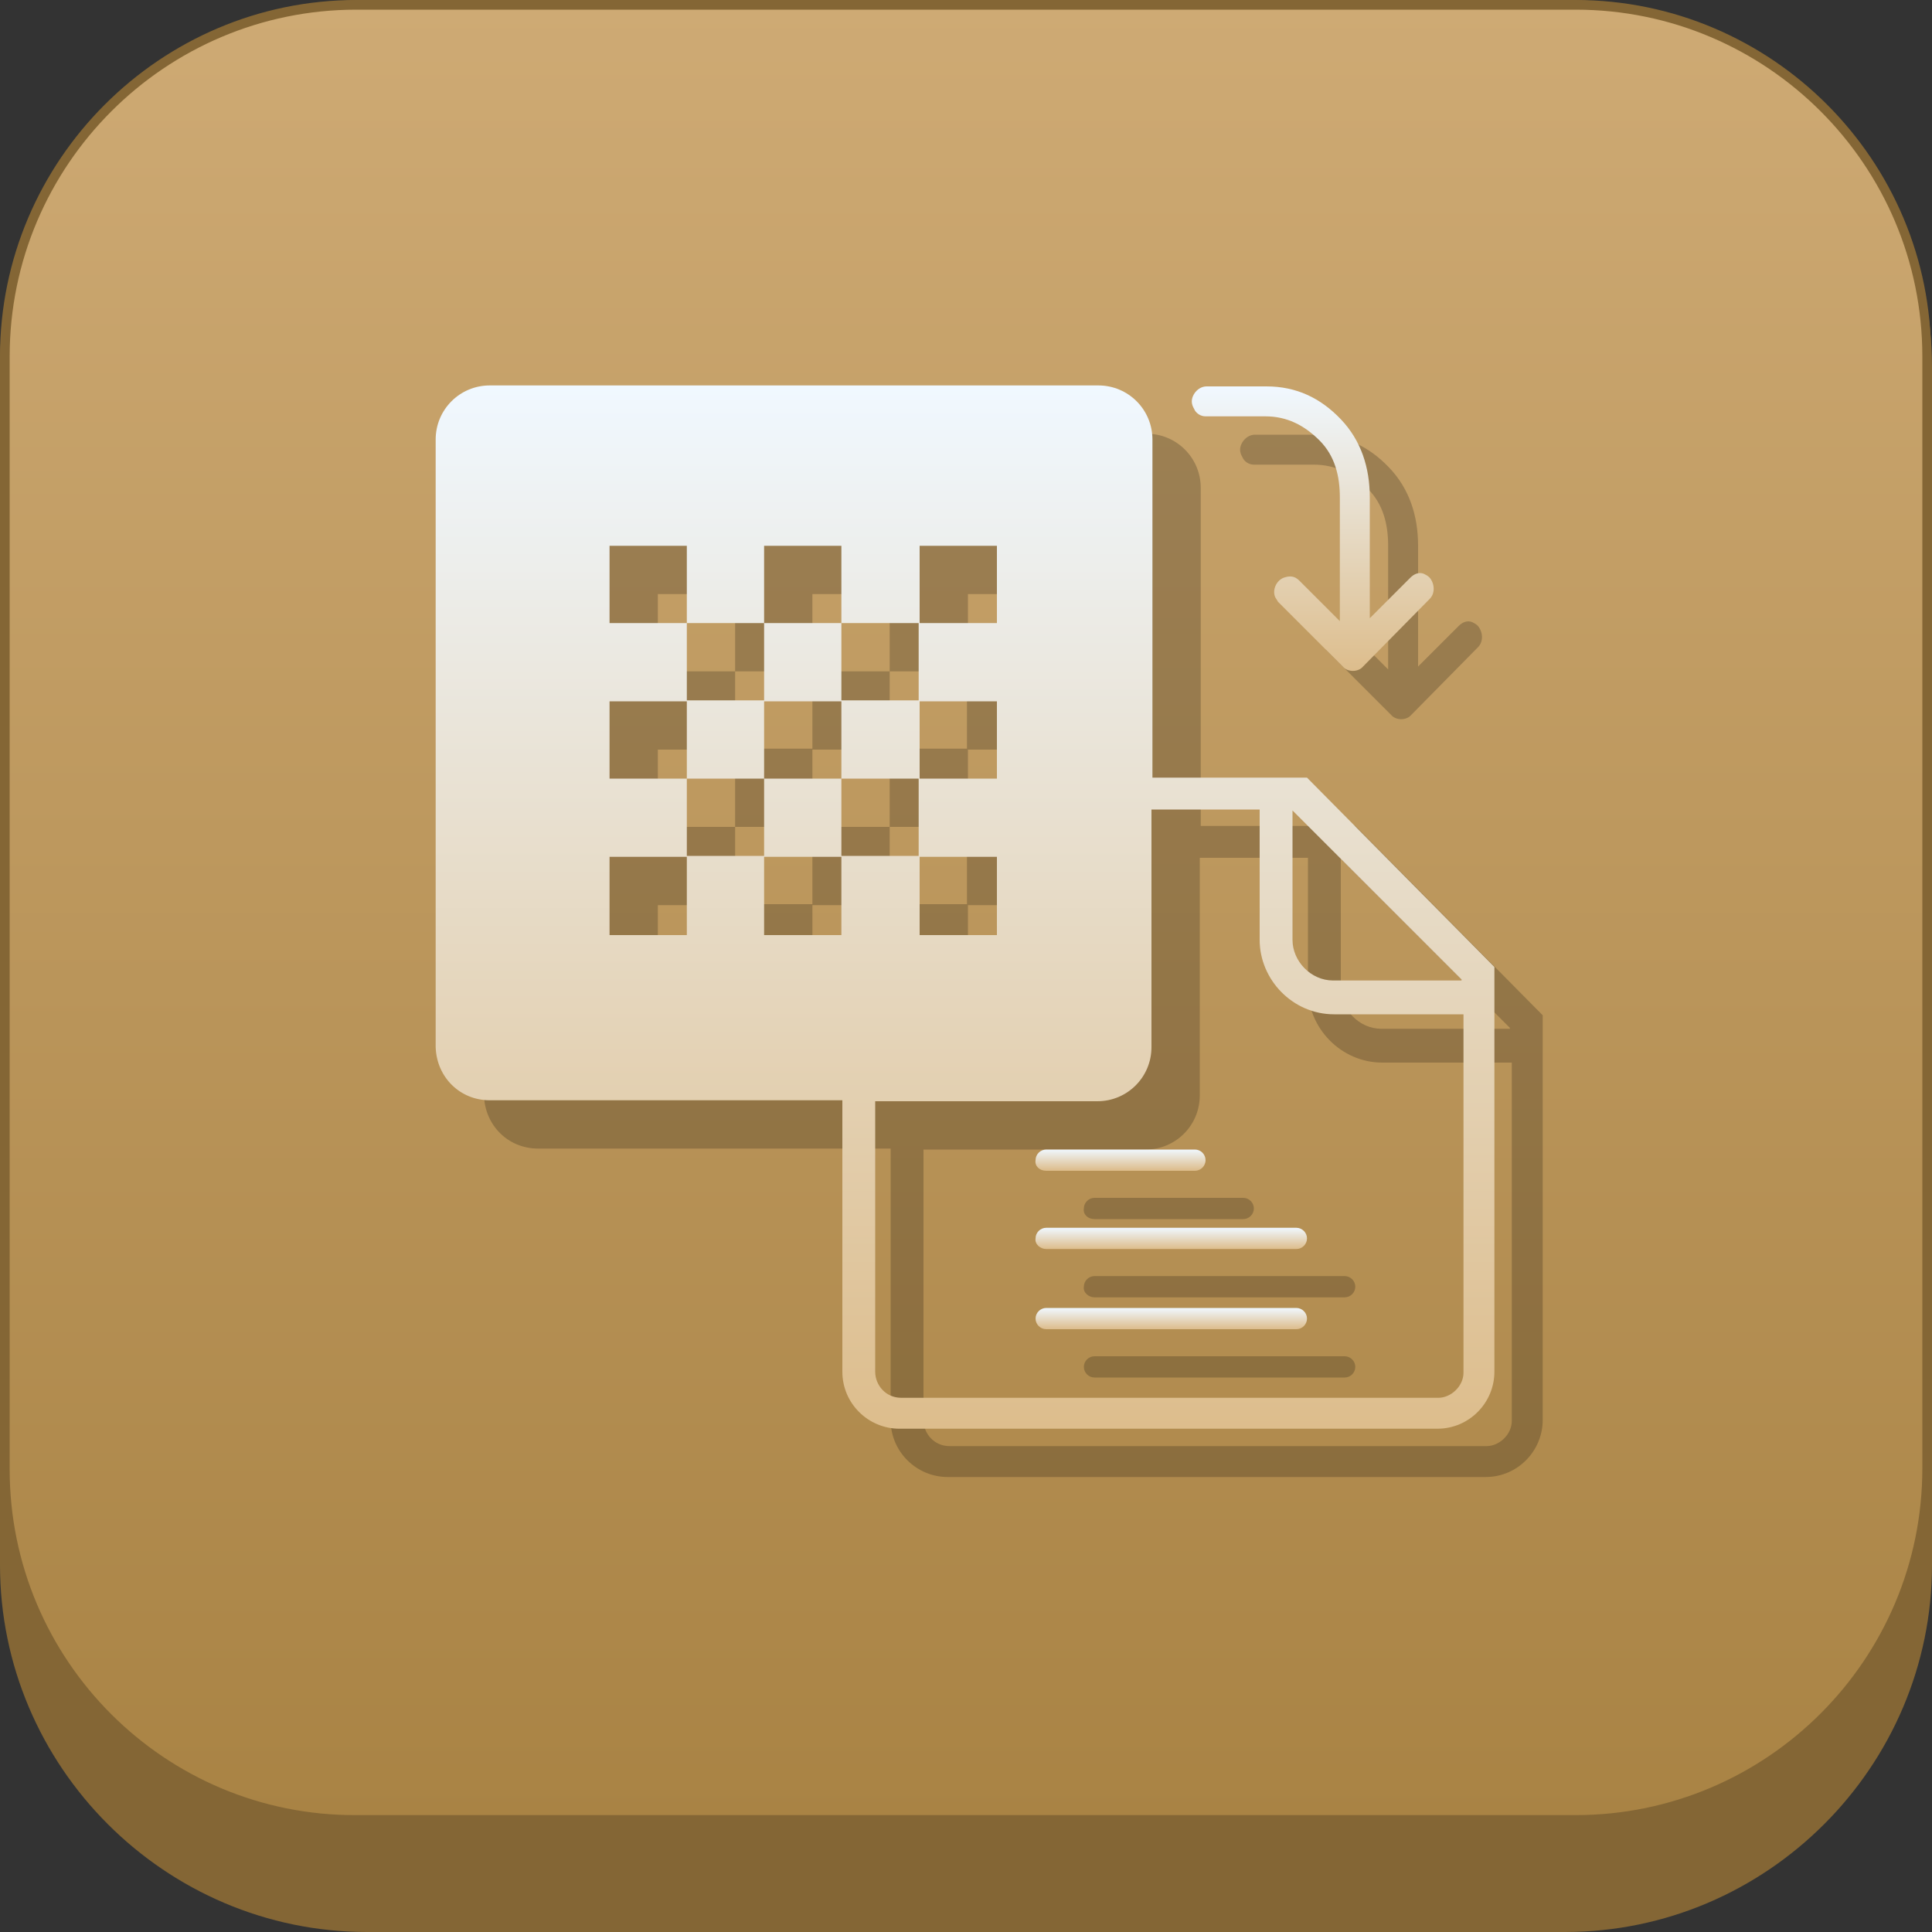 <?xml version="1.0" encoding="utf-8"?>
<!-- Generator: Adobe Illustrator 22.0.0, SVG Export Plug-In . SVG Version: 6.00 Build 0)  -->
<svg version="1.1" id="图层_1" xmlns="http://www.w3.org/2000/svg" xmlns:xlink="http://www.w3.org/1999/xlink" x="0px" y="0px"
	 viewBox="0 0 200 200" style="enable-background:new 0 0 200 200;" xml:space="preserve">
<rect x="0" y="0" width="200" height="200" fill="#333333" stroke="none"/>
<style type="text/css">
	.st0{fill:#846635;}
	.st1{fill:url(#SVGID_1_);}
	.st2{opacity:0.21;}
	.st3{fill:url(#SVGID_2_);}
	.st4{fill:url(#SVGID_3_);}
	.st5{fill:url(#SVGID_4_);}
	.st6{fill:url(#SVGID_5_);}
	.st7{fill:url(#SVGID_6_);}
</style>
<g>
	<path class="st0" d="M162,200H38c-20.9,0-38-17.1-38-38V38C0,17.1,17.1,0,38,0h124c20.9,0,38,17.1,38,38v124
		C200,182.9,182.9,200,162,200z"/>
</g>
<linearGradient id="SVGID_1_" gradientUnits="userSpaceOnUse" x1="99.95" y1="201.5" x2="99.95" y2="13.5" gradientTransform="matrix(1 0 0 -1 0 202)">
	<stop  offset="0" style="stop-color:#CEAA74"/>
	<stop  offset="1" style="stop-color:#A98344"/>
</linearGradient>
<path class="st1" d="M36.9,188.5c-20.1,0-36.4-16.3-36.4-36.4V36.9c0-20.1,16.3-36.4,36.4-36.4H163c20.1,0,36.4,16.3,36.4,36.4V152
	c0,20.1-16.3,36.4-36.4,36.4H36.9V188.5z"/>
<path class="st0" d="M163.1,1C182.9,1,199,17.1,199,36.9V152c0,19.8-16.1,35.9-35.9,35.9H36.9C17.1,188,1,171.9,1,152.1V36.9
	C1,17.1,17.1,1,36.9,1H163.1 M163.1,0H36.9C16.6,0,0,16.6,0,36.9V152c0,20.4,16.6,37,36.9,37H163c20.3,0,36.9-16.6,36.9-36.9V36.9
	C200,16.6,183.4,0,163.1,0L163.1,0z"/>
<g>
	<g class="st2">
		<path d="M129.8,48.1h6.2c2.2,0,4,0.9,5.6,2.5c1.6,1.6,2.1,3.7,2.1,5.9v12.8l-4.2-4.2c-0.5-0.5-1-0.5-1.6-0.3
			c-0.8,0.3-1.2,1.3-0.9,2c0.1,0.2,0.2,0.3,0.3,0.5L144,74c0.5,0.6,1.6,0.6,2.1,0l6.9-7c0.6-0.6,0.5-1.6,0-2.2
			c-0.2-0.2-0.4-0.3-0.6-0.4c-0.5-0.2-1,0-1.4,0.4l-4.2,4.2V56.5c0-3.1-0.9-5.9-3-8.1c-2.1-2.2-4.6-3.4-7.7-3.4h-6.2
			c-0.5,0-1,0.3-1.3,0.8c-0.3,0.5-0.3,1,0,1.5C128.8,47.8,129.3,48.1,129.8,48.1z"/>
		<path d="M113.3,126.2h15.4c0.6,0,1.1-0.5,1.1-1.1s-0.5-1.1-1.1-1.1h-15.4c-0.6,0-1.1,0.5-1.1,1.1
			C112.1,125.7,112.6,126.2,113.3,126.2z"/>
		<path d="M139.2,140.4h-25.9c-0.6,0-1.1,0.5-1.1,1.1c0,0.6,0.5,1.1,1.1,1.1h25.9c0.6,0,1.1-0.5,1.1-1.1
			C140.3,140.9,139.8,140.4,139.2,140.4z"/>
		<path d="M139.2,132.1h-25.9c-0.6,0-1.1,0.5-1.1,1.1c-0.1,0.6,0.5,1.1,1.1,1.1h25.9c0.6,0,1.1-0.5,1.1-1.1
			C140.3,132.6,139.8,132.1,139.2,132.1z"/>
		<path d="M140.3,85.5h-16v-35c0-3.1-2.5-5.6-5.6-5.6H55.7c-3.1,0-5.6,2.5-5.6,5.6v62.9c0.1,3.1,2.5,5.5,5.6,5.5h36.5v28.1
			c0,3.3,2.7,5.9,5.9,5.9h33.2h22.5c3.3,0,5.9-2.7,5.9-5.9v-41.9L140.3,85.5z M138.8,88.9l17.5,17.5v0.1H143c-2.3,0-4.2-2-4.2-4.2
			V88.9z M156.5,147.1c0,1.4-1.3,2.6-2.6,2.6H98.3c-1.6,0-2.7-1.3-2.7-2.7v-28h23c3.1,0,5.6-2.5,5.6-5.6V88.8h11.2v13.5
			c0,4.1,3.4,7.7,7.7,7.7h13.4V147.1z M68.1,61.5h8v8h-8V61.5L68.1,61.5z M84.1,61.5h8v8h-8L84.1,61.5L84.1,61.5z M100.2,61.5h8v8
			h-8L100.2,61.5L100.2,61.5z M76.1,69.5h8v8h-8L76.1,69.5L76.1,69.5z M92.1,69.5h8v8h-8V69.5z M76.1,85.6h8v8h-8L76.1,85.6
			L76.1,85.6z M92.1,85.6h8v8h-8V85.6z M68.1,77.6h8v8h-8L68.1,77.6L68.1,77.6z M84.1,77.6h8v8h-8L84.1,77.6L84.1,77.6z M100.2,77.6
			h8v8h-8V77.6z M68.1,93.7h8v8.1h-8L68.1,93.7L68.1,93.7z M84.1,93.7h8v8.1h-8L84.1,93.7L84.1,93.7z M100.2,93.7h8v8.1h-8V93.7z"/>
	</g>
	<g>
		<g>
			<linearGradient id="SVGID_2_" gradientUnits="userSpaceOnUse" x1="135.946" y1="40.078" x2="135.946" y2="69.426">
				<stop  offset="0" style="stop-color:#F0F8FF"/>
				<stop  offset="1" style="stop-color:#DDBD8C"/>
			</linearGradient>
			<path class="st3" d="M124.8,43.1h6.2c2.2,0,4,0.9,5.6,2.5c1.6,1.6,2.1,3.7,2.1,5.9v12.8l-4.2-4.2c-0.5-0.5-1-0.5-1.6-0.3
				c-0.8,0.3-1.2,1.3-0.9,2c0.1,0.2,0.2,0.3,0.3,0.5L139,69c0.5,0.6,1.6,0.6,2.1,0l6.9-7c0.6-0.6,0.5-1.6,0-2.2
				c-0.2-0.2-0.4-0.3-0.6-0.4c-0.5-0.2-1,0-1.4,0.4l-4.2,4.2V51.5c0-3.1-0.9-5.9-3-8.1c-2.1-2.2-4.6-3.4-7.7-3.4h-6.2
				c-0.5,0-1,0.3-1.3,0.8c-0.3,0.5-0.3,1,0,1.5C123.8,42.8,124.3,43.1,124.8,43.1z"/>
			<linearGradient id="SVGID_3_" gradientUnits="userSpaceOnUse" x1="115.962" y1="118.965" x2="115.962" y2="121.156">
				<stop  offset="0" style="stop-color:#F0F8FF"/>
				<stop  offset="1" style="stop-color:#DDBD8C"/>
			</linearGradient>
			<path class="st4" d="M108.3,121.2h15.4c0.6,0,1.1-0.5,1.1-1.1s-0.5-1.1-1.1-1.1h-15.4c-0.6,0-1.1,0.5-1.1,1.1
				C107.1,120.7,107.6,121.2,108.3,121.2z"/>
			<linearGradient id="SVGID_4_" gradientUnits="userSpaceOnUse" x1="121.209" y1="135.4" x2="121.209" y2="137.591">
				<stop  offset="0" style="stop-color:#F0F8FF"/>
				<stop  offset="1" style="stop-color:#DDBD8C"/>
			</linearGradient>
			<path class="st5" d="M134.2,135.4h-25.9c-0.6,0-1.1,0.5-1.1,1.1c0,0.6,0.5,1.1,1.1,1.1h25.9c0.6,0,1.1-0.5,1.1-1.1
				C135.3,135.9,134.8,135.4,134.2,135.4z"/>
			<linearGradient id="SVGID_5_" gradientUnits="userSpaceOnUse" x1="121.205" y1="127.104" x2="121.205" y2="129.296">
				<stop  offset="0" style="stop-color:#F0F8FF"/>
				<stop  offset="1" style="stop-color:#DDBD8C"/>
			</linearGradient>
			<path class="st6" d="M134.2,127.1h-25.9c-0.6,0-1.1,0.5-1.1,1.1c-0.1,0.6,0.5,1.1,1.1,1.1h25.9c0.6,0,1.1-0.5,1.1-1.1
				C135.3,127.6,134.8,127.1,134.2,127.1z"/>
			<linearGradient id="SVGID_6_" gradientUnits="userSpaceOnUse" x1="100" y1="40" x2="100" y2="148">
				<stop  offset="0" style="stop-color:#F0F8FF"/>
				<stop  offset="1" style="stop-color:#DDBD8C"/>
			</linearGradient>
			<path class="st7" d="M135.3,80.5h-16v-35c0-3.1-2.5-5.6-5.6-5.6H50.7c-3.1,0-5.6,2.5-5.6,5.6v62.9c0.1,3.1,2.5,5.5,5.6,5.5h36.5
				v28.1c0,3.3,2.7,5.9,5.9,5.9h33.2h22.5c3.3,0,5.9-2.7,5.9-5.9v-41.9L135.3,80.5z M133.8,83.9l17.5,17.5v0.1H138
				c-2.3,0-4.2-2-4.2-4.2V83.9z M151.5,142.1c0,1.4-1.3,2.6-2.6,2.6H93.3c-1.6,0-2.7-1.3-2.7-2.7v-28h23c3.1,0,5.6-2.5,5.6-5.6V83.8
				h11.2v13.5c0,4.1,3.4,7.7,7.7,7.7h13.4V142.1z M63.1,56.5h8v8h-8V56.5L63.1,56.5z M79.1,56.5h8v8h-8L79.1,56.5L79.1,56.5z
				 M95.2,56.5h8v8h-8L95.2,56.5L95.2,56.5z M71.1,64.5h8v8h-8L71.1,64.5L71.1,64.5z M87.1,64.5h8v8h-8V64.5z M71.1,80.6h8v8h-8
				L71.1,80.6L71.1,80.6z M87.1,80.6h8v8h-8V80.6z M63.1,72.6h8v8h-8L63.1,72.6L63.1,72.6z M79.1,72.6h8v8h-8L79.1,72.6L79.1,72.6z
				 M95.2,72.6h8v8h-8V72.6z M63.1,88.7h8v8.1h-8L63.1,88.7L63.1,88.7z M79.1,88.7h8v8.1h-8L79.1,88.7L79.1,88.7z M95.2,88.7h8v8.1
				h-8V88.7z"/>
		</g>
	</g>
</g>
</svg>
